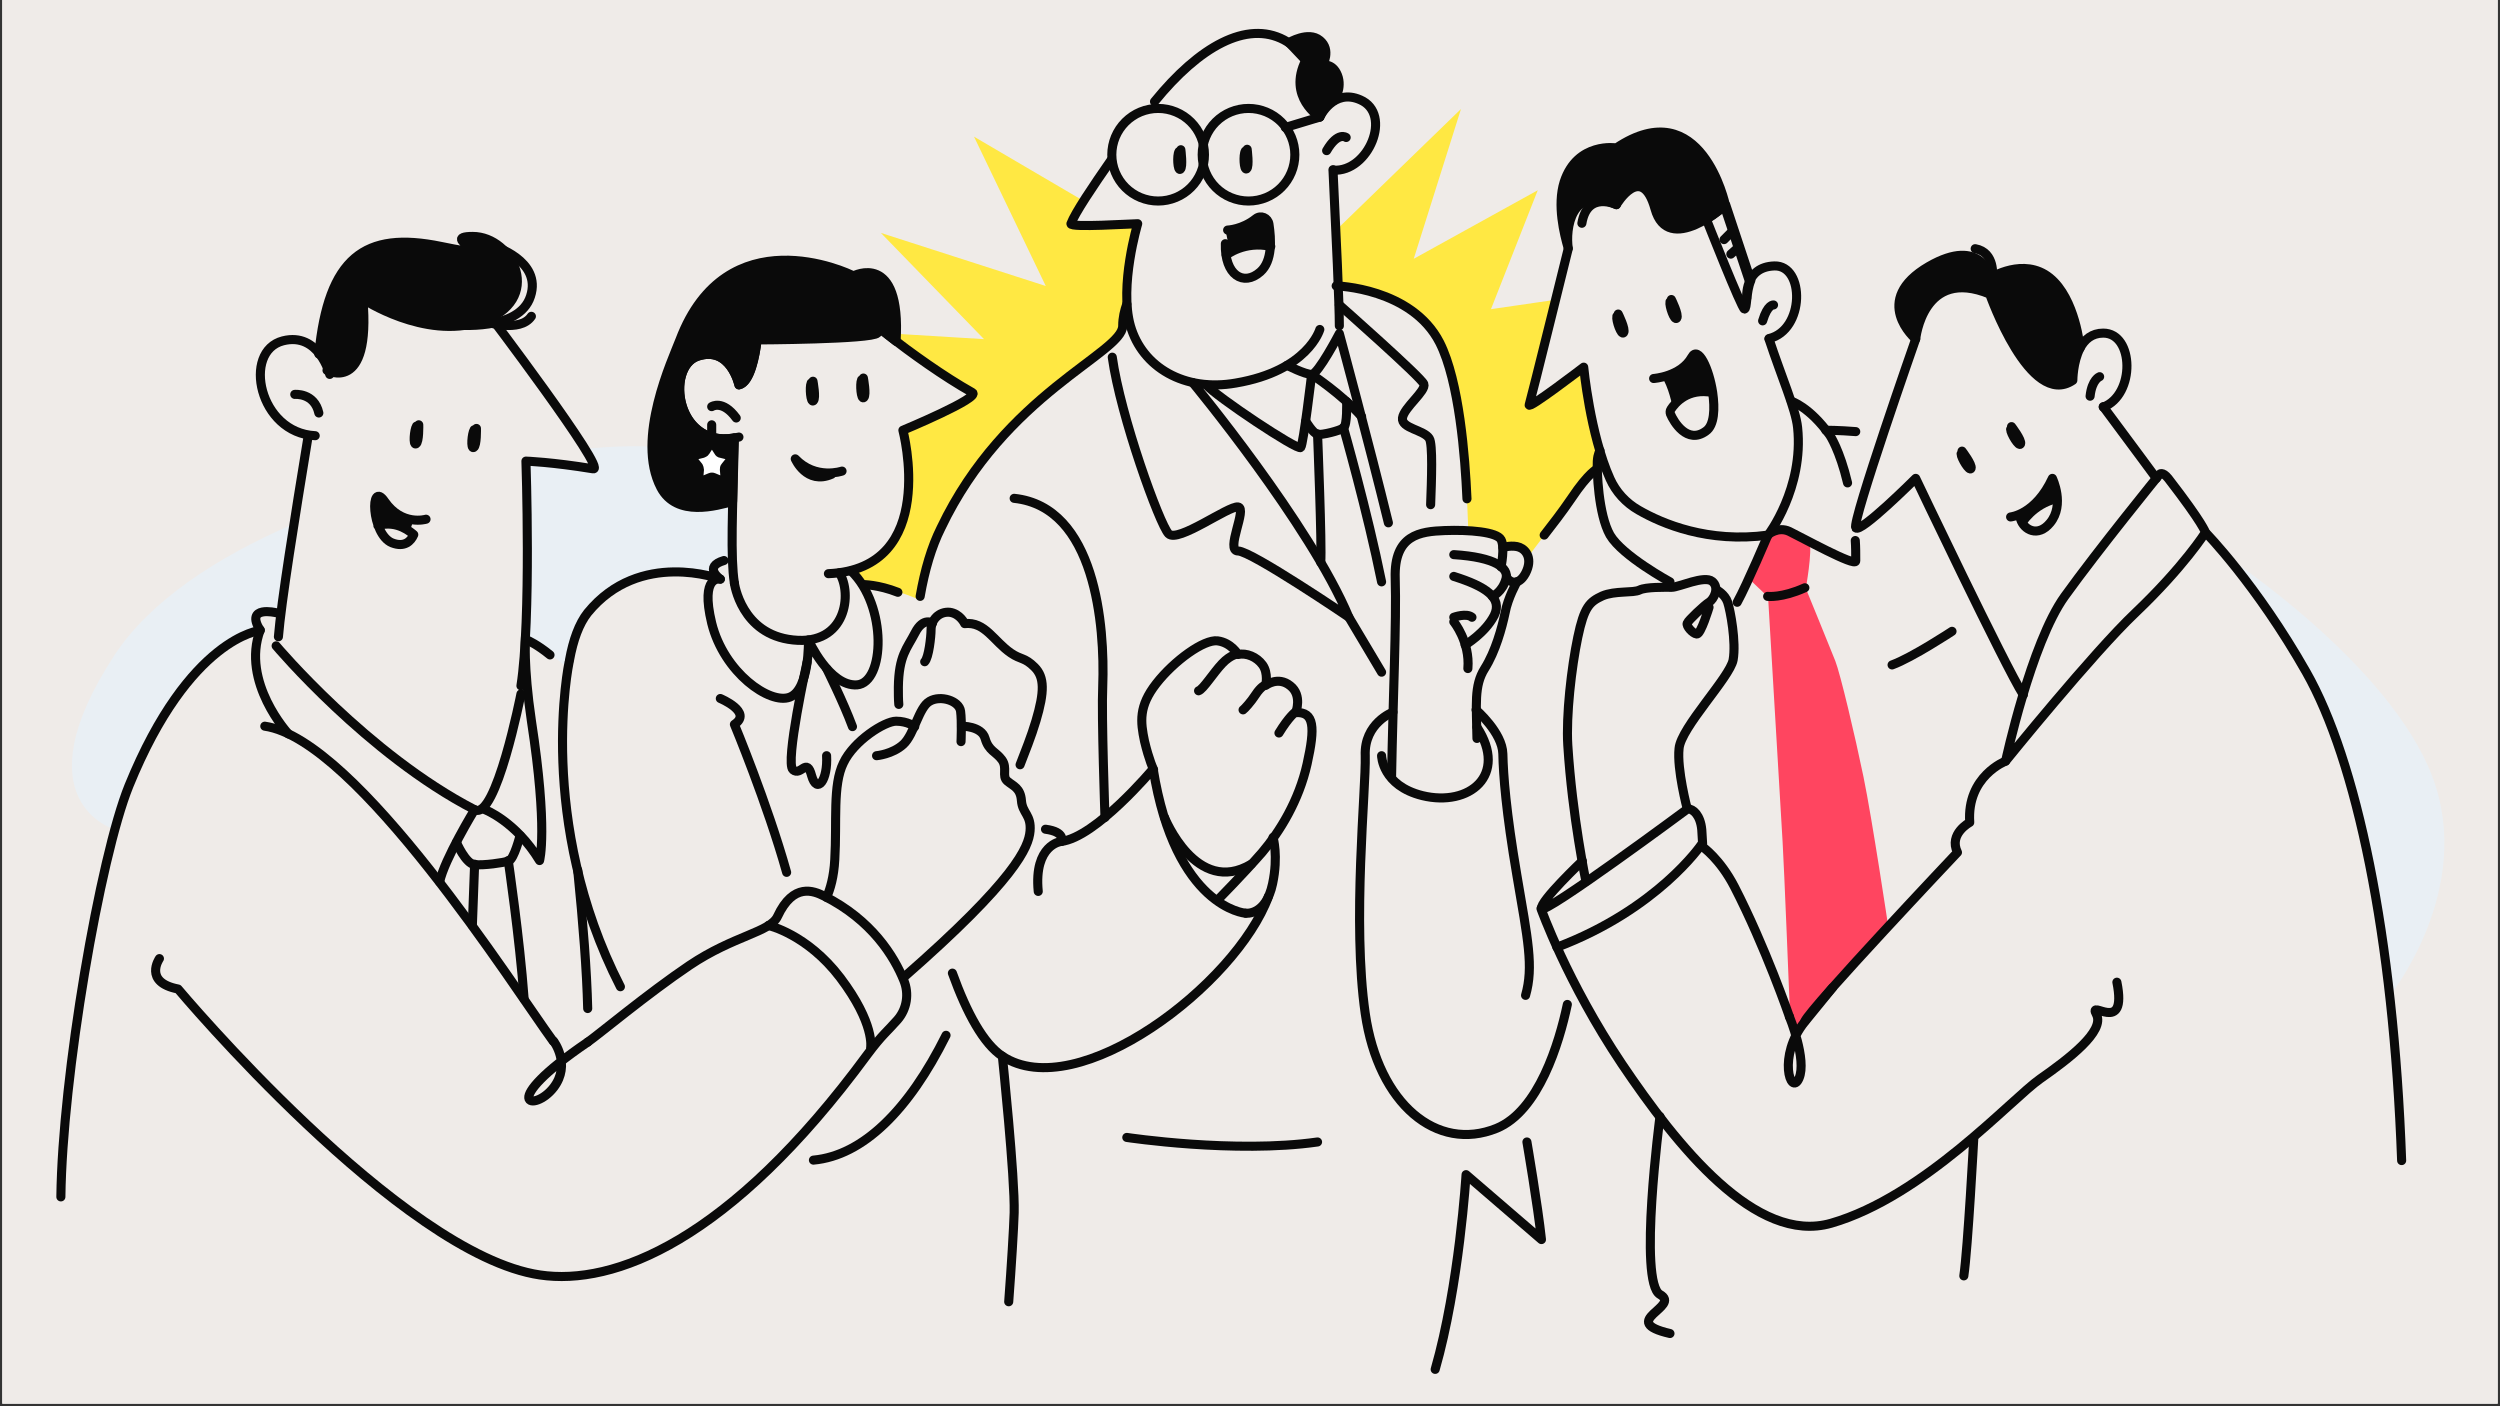<svg xmlns="http://www.w3.org/2000/svg" xmlns:xlink="http://www.w3.org/1999/xlink" width="1280" zoomAndPan="magnify" viewBox="0 0 960 540" height="720" preserveAspectRatio="xMidYMid meet" version="1.0"><rect x="0" y="0" width="960" height="540" fill="#333333" stroke="none"/><defs><clipPath id="1c8a95f62d"><path d="M 0.887 0 L 959.113 0 L 959.113 539 L 0.887 539 Z M 0.887 0 " clip-rule="nonzero"/></clipPath><clipPath id="e968bdc8ad"><path d="M 441 11.133 L 531 11.133 L 531 68 L 441 68 Z M 441 11.133 " clip-rule="nonzero"/></clipPath><clipPath id="03cb8de71e"><path d="M 549 436 L 594 436 L 594 527.676 L 549 527.676 Z M 549 436 " clip-rule="nonzero"/></clipPath></defs><g clip-path="url(#1c8a95f62d)"><path fill="#ffffff" d="M 0.887 0 L 959.113 0 L 959.113 539 L 0.887 539 Z M 0.887 0 " fill-opacity="1" fill-rule="nonzero"/><path fill="#efebe8" d="M 0.887 0 L 959.113 0 L 959.113 539 L 0.887 539 Z M 0.887 0 " fill-opacity="1" fill-rule="nonzero"/></g><path fill="#ff4560" d="M 678.941 206.23 L 671.789 222.441 L 678.941 229.242 C 678.941 229.242 684 315.18 684.523 323.375 C 685.047 331.395 687.312 388.395 687.312 388.395 L 690.453 396.762 C 690.453 396.762 714.352 368 725.168 356.32 C 725.168 356.32 718.887 314.309 715.574 298.273 C 712.258 282.234 706.676 258.703 704.758 253.82 C 702.84 248.941 693.418 225.93 693.418 225.93 C 693.418 225.93 696.035 211.809 694.812 207.801 C 694.812 207.801 687.137 203.617 685.219 203.789 C 683.301 203.965 679.289 205.184 678.941 206.23 Z M 678.941 206.23 " fill-opacity="1" fill-rule="nonzero"/><path fill="#ffe843" d="M 416.234 77.234 L 374.02 52.48 L 401.578 109.832 L 338.258 89.438 L 377.855 130.227 L 340.527 127.961 C 340.527 127.961 355.004 139.117 361.109 143.129 C 367.391 147.137 374.367 150.973 373.844 151.668 C 373.32 152.367 351.691 164.395 346.98 165.266 C 346.98 165.266 359.539 208.148 327.094 219.133 C 327.094 219.133 331.105 223.316 331.629 224.359 C 331.629 224.359 344.016 225.93 353.609 230.637 C 353.609 230.637 355.703 206.578 369.656 188.102 C 383.613 169.625 394.777 156.727 415.359 141.035 C 435.945 125.348 429.84 127.789 432.457 118.027 C 432.457 118.027 433.152 97.457 437.164 85.777 C 437.164 85.777 412.223 87.695 411.523 85.777 C 410.824 83.859 416.234 77.234 416.234 77.234 Z M 416.234 77.234 " fill-opacity="1" fill-rule="nonzero"/><path fill="#ffe843" d="M 513.047 88.391 L 561.02 41.848 L 542.875 99.375 L 590.5 73.051 L 572.531 118.723 L 597.652 115.062 L 587.535 155.504 L 608.465 141.035 C 608.465 141.035 611.43 162.824 614.398 172.066 C 614.398 172.066 613.352 175.898 613.523 180.258 C 613.523 180.258 607.246 184.965 602.012 192.984 C 596.777 200.828 587.359 213.031 587.359 213.031 C 587.359 213.031 584.395 208.324 577.242 210.414 C 577.242 210.414 578.113 206.406 570.961 204.836 C 563.809 203.27 563.809 203.965 563.809 203.965 C 563.809 203.965 563.461 187.754 561.715 169.973 C 559.973 152.191 556.133 133.539 547.762 124.477 C 539.387 115.238 522.641 111.227 513.918 110.008 Z M 513.047 88.391 " fill-opacity="1" fill-rule="nonzero"/><path fill="#e9eff4" d="M 112.359 201.352 L 107.648 236.562 C 107.648 236.562 93.344 231.16 99.625 242.316 C 99.625 242.316 64.734 249.812 43.977 318.492 C 43.977 318.492 7.172 307.859 43.977 251.555 C 57.582 230.809 83.051 214.074 112.359 201.352 Z M 112.359 201.352 " fill-opacity="1" fill-rule="nonzero"/><path fill="#e9eff4" d="M 281.738 190.02 L 281.391 213.031 C 281.391 213.031 270.574 218.086 276.68 222.441 C 276.68 222.441 228.883 206.754 218.242 256.785 C 218.242 256.785 207.426 247.023 201.324 245.801 C 201.324 245.801 204.113 187.23 202.02 177.469 C 202.02 177.469 218.07 177.645 228.012 180.082 C 228.012 180.082 226.441 176.074 224.176 172.414 C 236.387 171.191 247.199 171.02 255.746 171.891 C 255.922 171.891 256.621 192.285 281.738 190.02 Z M 281.738 190.02 " fill-opacity="1" fill-rule="nonzero"/><path fill="#e9eff4" d="M 855.473 214.074 C 855.473 214.074 917.398 254.691 933.973 298.098 C 950.543 341.504 917.75 382.293 917.75 382.293 C 917.75 382.293 914.434 280.84 855.473 214.074 Z M 855.473 214.074 " fill-opacity="1" fill-rule="nonzero"/><path stroke-linecap="round" transform="matrix(1.744, 0, 0, 1.743, -58.245, -291.102)" fill-opacity="1" fill="#0a0a0a" fill-rule="nonzero" stroke-linejoin="round" d="M 230.699 242.201 C 231.899 222.199 221.301 227.799 221.301 227.799 C 219.899 226.999 193.399 214.699 183.101 241.901 C 181.401 246.3 173.299 263.7 178.9 274.4 C 182.4 281.1 191.301 278.4 194.7 277.499 C 194.801 272.901 194.899 268.199 195 263.5 C 182.1 265.701 179.999 247.9 186.999 245.5 C 194.201 243.1 196.1 251.801 196.1 251.801 C 198.601 251.299 199.7 245.401 200.099 241.901 C 200.099 241.901 225.3 241.8 226.599 240.399 C 226.801 240.2 226.899 239.801 227 239.1 C 229 240.899 230.699 242.201 230.699 242.201 Z M 230.699 242.201 " stroke="#0a0a0a" stroke-width="2" stroke-opacity="1" stroke-miterlimit="10"/><path stroke-linecap="round" transform="matrix(1.744, 0, 0, 1.743, -58.245, -291.102)" fill="none" stroke-linejoin="round" d="M 140.301 235.299 C 140.301 235.299 167.3 270.9 163.999 270.299 C 154.901 268.8 149.2 268.601 149.2 268.601 C 149.2 268.601 150.4 303.399 148.1 318.099 " stroke="#0a0a0a" stroke-width="2" stroke-opacity="1" stroke-miterlimit="10"/><path stroke-linecap="round" transform="matrix(1.744, 0, 0, 1.743, -58.245, -291.102)" fill="none" stroke-linejoin="round" d="M 101.2 263.4 C 98.3 281.1 95.3 299.8 94.7 307.3 " stroke="#0a0a0a" stroke-width="2" stroke-opacity="1" stroke-miterlimit="10"/><path stroke-linecap="round" transform="matrix(1.744, 0, 0, 1.743, -58.245, -291.102)" fill="none" stroke-linejoin="round" d="M 105.999 249.5 C 105.999 249.5 103.601 240.099 95.7 242.1 C 86.701 244.399 90.4 262.4 102.799 263.001 " stroke="#0a0a0a" stroke-width="2" stroke-opacity="1" stroke-miterlimit="10"/><path stroke-linecap="round" transform="matrix(1.744, 0, 0, 1.743, -58.245, -291.102)" fill="none" stroke-linejoin="round" d="M 98.3 253.901 C 98.3 253.901 102.6 253.499 103.601 257.999 " stroke="#0a0a0a" stroke-width="2" stroke-opacity="1" stroke-miterlimit="10"/><path stroke-linecap="round" transform="matrix(1.744, 0, 0, 1.743, -58.245, -291.102)" fill="none" stroke-linejoin="round" d="M 94.2 302.001 C 94.2 302.001 87.2 300.3 90.7 305.9 C 90.7 305.9 75.099 307.401 61.8 340.1 C 55.4 355.9 47.101 404.3 46.801 430.7 " stroke="#0a0a0a" stroke-width="2" stroke-opacity="1" stroke-miterlimit="10"/><path stroke-linecap="round" transform="matrix(1.744, 0, 0, 1.743, -58.245, -291.102)" fill="none" stroke-linejoin="round" d="M 162.799 396.601 C 165 395.099 176 385.901 185.201 379.7 C 195 373.101 202.999 372.399 204.6 368.899 C 208.1 361.399 212.599 363.299 214.8 364.399 C 225.401 369.699 230.301 377.8 232.401 383.001 C 233.599 385.901 233.1 389.3 230.999 391.7 C 228.901 394.1 227.6 395.001 224.4 399.301 C 193.999 440.701 168.399 450.3 152.299 447.901 C 121.6 443.401 72.6 384.901 72.6 384.901 C 64.901 383.4 68.5 378.201 68.5 378.201 " stroke="#0a0a0a" stroke-width="2" stroke-opacity="1" stroke-miterlimit="10"/><path stroke-linecap="round" transform="matrix(1.744, 0, 0, 1.743, -58.245, -291.102)" fill="none" stroke-linejoin="round" d="M 91.701 327 C 112 329.899 146.799 384.901 155.201 396.399 " stroke="#0a0a0a" stroke-width="2" stroke-opacity="1" stroke-miterlimit="10"/><path stroke-linecap="round" transform="matrix(1.744, 0, 0, 1.743, -58.245, -291.102)" fill="none" stroke-linejoin="round" d="M 215.4 364.7 C 216.2 362.9 216.999 360.2 217.201 356.4 C 217.7 347.9 216.699 340.001 219.1 335.1 C 221.399 330.2 228.2 325.899 230.699 325.899 C 233.299 325.899 234.799 327.1 234.799 327.1 " stroke="#0a0a0a" stroke-width="2" stroke-opacity="1" stroke-miterlimit="10"/><path stroke-linecap="round" transform="matrix(1.744, 0, 0, 1.743, -58.245, -291.102)" fill="none" stroke-linejoin="round" d="M 226.4 333.5 C 226.4 333.5 229.9 333.2 232.3 330.999 C 234.701 328.799 235.7 322.8 238.1 321.501 C 240.501 320.1 244.601 321.4 244.901 323.701 C 245.201 326 244.999 330.399 244.999 330.399 " stroke="#0a0a0a" stroke-width="2" stroke-opacity="1" stroke-miterlimit="10"/><path stroke-linecap="round" transform="matrix(1.744, 0, 0, 1.743, -58.245, -291.102)" fill="none" stroke-linejoin="round" d="M 245.1 327 C 245.1 327 249.5 326.901 250.3 329.7 C 251.099 332.501 252.7 332.599 253.999 334.401 C 255.3 336.201 253.901 338 255.199 339.1 C 256.5 340.2 258.099 340.599 258.301 343.4 C 258.5 346.199 260.5 346.5 260.2 350.101 C 259.9 353.601 257.101 360.7 232.3 382.4 " stroke="#0a0a0a" stroke-width="2" stroke-opacity="1" stroke-miterlimit="10"/><path stroke-linecap="round" transform="matrix(1.744, 0, 0, 1.743, -58.245, -291.102)" fill="none" stroke-linejoin="round" d="M 202.6 370.9 C 202.6 370.9 211.101 372.8 218.401 382.4 C 226.1 392.601 225.101 397.799 225.101 397.799 " stroke="#0a0a0a" stroke-width="2" stroke-opacity="1" stroke-miterlimit="10"/><path stroke-linecap="round" transform="matrix(1.744, 0, 0, 1.743, -58.245, -291.102)" fill="none" stroke-linejoin="round" d="M 94.2 309.299 C 94.2 309.299 114.3 333.2 137.9 345.399 C 142.6 347.9 148.1 319.901 148.1 319.901 " stroke="#0a0a0a" stroke-width="2" stroke-opacity="1" stroke-miterlimit="10"/><path stroke-linecap="round" transform="matrix(1.744, 0, 0, 1.743, -58.245, -291.102)" fill="none" stroke-linejoin="round" d="M 137.9 345.399 C 137.9 345.399 131.2 356.4 130.199 361.3 " stroke="#0a0a0a" stroke-width="2" stroke-opacity="1" stroke-miterlimit="10"/><path stroke-linecap="round" transform="matrix(1.744, 0, 0, 1.743, -58.245, -291.102)" fill="none" stroke-linejoin="round" d="M 149.099 307.3 C 149.099 307.3 148.6 313.7 150.4 325.801 C 154.099 349.899 152.2 356.599 152.2 356.599 C 147.001 348.001 140.2 345.399 140.2 345.399 " stroke="#0a0a0a" stroke-width="2" stroke-opacity="1" stroke-miterlimit="10"/><path stroke-linecap="round" transform="matrix(1.744, 0, 0, 1.743, -58.245, -291.102)" fill-opacity="1" fill="#0a0a0a" fill-rule="nonzero" stroke-linejoin="round" d="M 105.399 248.601 C 105.399 248.601 115.1 253.901 113.299 232.899 C 113.299 232.899 126.8 241.901 139.199 237.901 C 153.499 233.2 146.3 219.1 137.499 219.1 C 128.701 219.1 147.399 224.801 130.499 221.301 C 113.599 217.8 105.699 223.799 103.601 245 " stroke="#0a0a0a" stroke-width="2" stroke-opacity="1" stroke-miterlimit="10"/><path stroke-linecap="round" transform="matrix(1.744, 0, 0, 1.743, -58.245, -291.102)" fill="none" stroke-linejoin="round" d="M 133.699 238.6 C 133.699 238.6 147.699 240.099 150.201 232.301 C 152.801 224.4 142 221.2 142 221.2 " stroke="#0a0a0a" stroke-width="2" stroke-opacity="1" stroke-miterlimit="10"/><path stroke-linecap="round" transform="matrix(1.744, 0, 0, 1.743, -58.245, -291.102)" fill="none" stroke-linejoin="round" d="M 140.301 237.901 C 140.301 237.901 147.901 240.399 150.4 236.7 " stroke="#0a0a0a" stroke-width="2" stroke-opacity="1" stroke-miterlimit="10"/><path stroke-linecap="round" transform="matrix(1.744, 0, 0, 1.743, -58.245, -291.102)" fill="none" stroke-linejoin="round" d="M 116.6 282.801 C 120.899 281.499 124.001 284.401 124.5 284.8 C 123.9 286.2 122.5 287.699 119.699 286.599 C 115.1 284.699 114.8 272.601 118.1 277.499 C 121.9 283 127.201 281.4 127.201 281.4 " stroke="#0a0a0a" stroke-width="2" stroke-opacity="1" stroke-miterlimit="10"/><path fill="#0a0a0a" d="M 157.539 204.312 C 157.887 201.176 159.109 199.781 159.109 199.781 C 159.109 199.781 154.746 199.258 151.082 196.469 C 147.422 193.68 146.898 190.02 144.977 190.719 C 143.059 191.414 143.406 199.957 145.5 201.699 C 145.5 201.699 150.035 200.828 152.652 201.875 C 155.27 202.918 157.539 204.312 157.539 204.312 Z M 157.539 204.312 " fill-opacity="1" fill-rule="nonzero"/><path stroke-linecap="round" transform="matrix(1.744, 0, 0, 1.743, -58.245, -291.102)" fill-opacity="1" fill="#0a0a0a" fill-rule="nonzero" stroke-linejoin="round" d="M 125.6 260.601 C 125.6 260.601 125.7 264.399 125 264.8 C 124.301 265.199 124.601 261.701 125.1 260.901 " stroke="#0a0a0a" stroke-width="2" stroke-opacity="1" stroke-miterlimit="10"/><path stroke-linecap="round" transform="matrix(1.744, 0, 0, 1.743, -58.245, -291.102)" fill-opacity="1" fill="#0a0a0a" fill-rule="nonzero" stroke-linejoin="round" d="M 138.301 261.401 C 138.301 261.401 138.4 265.199 137.701 265.6 C 137 265.999 137.3 262.501 137.799 261.701 " stroke="#0a0a0a" stroke-width="2" stroke-opacity="1" stroke-miterlimit="10"/><path stroke-linecap="round" transform="matrix(1.744, 0, 0, 1.743, -58.245, -291.102)" fill-opacity="1" fill="#0a0a0a" fill-rule="nonzero" stroke-linejoin="round" d="M 293.4 199.999 C 293.4 199.999 293.899 203.799 293.299 204.299 C 292.701 204.799 292.499 201.2 293.001 200.4 " stroke="#0a0a0a" stroke-width="2" stroke-opacity="1" stroke-miterlimit="10"/><path stroke-linecap="round" transform="matrix(1.744, 0, 0, 1.743, -58.245, -291.102)" fill-opacity="1" fill="#0a0a0a" fill-rule="nonzero" stroke-linejoin="round" d="M 308 199.9 C 308 199.9 308.499 203.701 307.899 204.201 C 307.299 204.7 307.1 201.099 307.599 200.299 " stroke="#0a0a0a" stroke-width="2" stroke-opacity="1" stroke-miterlimit="10"/><path stroke-linecap="round" transform="matrix(1.744, 0, 0, 1.743, -58.245, -291.102)" fill-opacity="1" fill="#0a0a0a" fill-rule="nonzero" stroke-linejoin="round" d="M 212.4 251.001 C 212.4 251.001 213.1 254.701 212.5 255.301 C 211.9 255.899 211.6 252.301 212.001 251.4 " stroke="#0a0a0a" stroke-width="2" stroke-opacity="1" stroke-miterlimit="10"/><path stroke-linecap="round" transform="matrix(1.744, 0, 0, 1.743, -58.245, -291.102)" fill-opacity="1" fill="#0a0a0a" fill-rule="nonzero" stroke-linejoin="round" d="M 223.5 250.3 C 223.5 250.3 224.201 253.999 223.601 254.6 C 223 255.2 222.7 251.599 223.099 250.701 " stroke="#0a0a0a" stroke-width="2" stroke-opacity="1" stroke-miterlimit="10"/><path stroke-linecap="round" transform="matrix(1.744, 0, 0, 1.743, -58.245, -291.102)" fill="none" stroke-linejoin="round" d="M 215.801 293.4 C 240.299 292.3 232.2 261.8 232.2 261.8 C 232.2 261.8 249.5 254.6 247.501 253.499 C 234.701 246.3 219.7 233.399 219.7 233.399 C 219.7 233.399 218.101 238.701 200.399 239.201 C 200.399 239.201 199.6 251.001 196.1 251.801 C 196.1 251.801 194.201 243.1 186.999 245.5 C 179.8 247.9 182.2 266.6 196.1 263.301 " stroke="#0a0a0a" stroke-width="2" stroke-opacity="1" stroke-miterlimit="10"/><path stroke-linecap="round" transform="matrix(1.744, 0, 0, 1.743, -58.245, -291.102)" fill="none" stroke-linejoin="round" d="M 195.101 263.5 C 194.7 279.8 194.201 289.701 195.101 295.5 " stroke="#0a0a0a" stroke-width="2" stroke-opacity="1" stroke-miterlimit="10"/><path stroke-linecap="round" transform="matrix(1.744, 0, 0, 1.743, -58.245, -291.102)" fill="none" stroke-linejoin="round" d="M 190.101 256.601 C 190.101 256.601 192.499 255.001 195.5 259.099 " stroke="#0a0a0a" stroke-width="2" stroke-opacity="1" stroke-miterlimit="10"/><path stroke-linecap="round" transform="matrix(1.744, 0, 0, 1.743, -58.245, -291.102)" fill="none" stroke-linejoin="round" d="M 158.8 312.4 C 159.599 307.999 160.9 304.401 162.799 302.001 C 174.3 287.901 192 294.599 192 294.599 C 192 294.599 188.101 291.901 192.799 290.5 " stroke="#0a0a0a" stroke-width="2" stroke-opacity="1" stroke-miterlimit="10"/><path stroke-linecap="round" transform="matrix(1.744, 0, 0, 1.743, -58.245, -291.102)" fill="none" stroke-linejoin="round" d="M 162.799 389.199 C 162.6 380.899 161.8 370.6 160.6 358.701 " stroke="#0a0a0a" stroke-width="2" stroke-opacity="1" stroke-miterlimit="10"/><path stroke-linecap="round" transform="matrix(1.744, 0, 0, 1.743, -58.245, -291.102)" fill="none" stroke-linejoin="round" d="M 212.5 422.599 C 223.399 421.6 233.501 411.601 241.701 395.099 " stroke="#0a0a0a" stroke-width="2" stroke-opacity="1" stroke-miterlimit="10"/><path stroke-linecap="round" transform="matrix(1.744, 0, 0, 1.743, -58.245, -291.102)" fill="none" stroke-linejoin="round" d="M 158.701 312.9 C 158.701 312.9 151.3 347.9 170.001 384.399 " stroke="#0a0a0a" stroke-width="2" stroke-opacity="1" stroke-miterlimit="10"/><path stroke-linecap="round" transform="matrix(1.744, 0, 0, 1.743, -58.245, -291.102)" fill="none" stroke-linejoin="round" d="M 192 320.9 C 192 320.9 199.199 323.9 195.101 326.601 C 195.101 326.601 202.3 343.9 206.6 359.201 " stroke="#0a0a0a" stroke-width="2" stroke-opacity="1" stroke-miterlimit="10"/><path stroke-linecap="round" transform="matrix(1.744, 0, 0, 1.743, -58.245, -291.102)" fill="none" stroke-linejoin="round" d="M 326.9 204.4 C 327.601 218.999 328.299 233.901 328.299 238.799 " stroke="#0a0a0a" stroke-width="2" stroke-opacity="1" stroke-miterlimit="10"/><path stroke-linecap="round" transform="matrix(1.744, 0, 0, 1.743, -58.245, -291.102)" fill="none" stroke-linejoin="round" d="M 236 298.4 C 237.001 292.6 238.501 287.5 240.599 283.301 C 254.7 253.699 280.6 244.8 280.6 238.799 C 280.6 237 281.001 235.4 281.5 234 " stroke="#0a0a0a" stroke-width="2" stroke-opacity="1" stroke-miterlimit="10"/><path stroke-linecap="round" transform="matrix(1.744, 0, 0, 1.743, -58.245, -291.102)" fill="none" stroke-linejoin="round" d="M 312.7 364.5 C 305.599 383.899 270.599 410.599 254.1 399.7 C 250 396.999 246.3 390.299 243.1 381.401 " stroke="#0a0a0a" stroke-width="2" stroke-opacity="1" stroke-miterlimit="10"/><path stroke-linecap="round" transform="matrix(1.744, 0, 0, 1.743, -58.245, -291.102)" fill="none" stroke-linejoin="round" d="M 262 363.4 C 260.999 353.101 267.001 352.4 267.001 352.4 C 274.699 351.501 287.3 336.4 287.3 336.4 C 292.199 367.001 307.599 368.2 307.599 368.2 " stroke="#0a0a0a" stroke-width="2" stroke-opacity="1" stroke-miterlimit="10"/><path stroke-linecap="round" transform="matrix(1.744, 0, 0, 1.743, -58.245, -291.102)" fill="none" stroke-linejoin="round" d="M 276.699 347.1 C 276.699 347.1 275.9 324.7 276.2 318.2 C 276.699 304.799 274.601 278.7 256.7 276.8 " stroke="#0a0a0a" stroke-width="2" stroke-opacity="1" stroke-miterlimit="10"/><path stroke-linecap="round" transform="matrix(1.744, 0, 0, 1.743, -58.245, -291.102)" fill="none" stroke-linejoin="round" d="M 267.099 352.4 C 267.099 352.4 268.1 350.3 263.599 349.699 " stroke="#0a0a0a" stroke-width="2" stroke-opacity="1" stroke-miterlimit="10"/><path stroke-linecap="round" transform="matrix(1.744, 0, 0, 1.743, -58.245, -291.102)" fill="none" stroke-linejoin="round" d="M 301.499 365.3 C 301.499 365.3 307.299 359.4 311.301 354.8 C 315.199 350.199 319.4 343.4 321.201 335.3 C 323.001 327.199 322.8 323.8 318.699 323.999 C 318.699 323.999 320.2 320.201 317.499 318.101 C 314.801 315.901 312.1 318 312.1 318 C 312.1 318 312.7 315.3 311.399 313.501 C 310.1 311.699 307.801 310.8 306 311.199 C 306 311.199 304.5 308.6 301.499 308.201 C 298.501 307.8 291.899 312.6 288.001 317.599 C 284.1 322.601 284.501 326 285.401 330.3 C 286.4 334.5 287.401 336.599 287.401 336.599 " stroke="#0a0a0a" stroke-width="2" stroke-opacity="1" stroke-miterlimit="10"/><path stroke-linecap="round" transform="matrix(1.744, 0, 0, 1.743, -58.245, -291.102)" fill="none" stroke-linejoin="round" d="M 305.899 311.101 C 305.899 311.101 304.399 311.199 302.5 313.2 C 300.599 315.199 298.299 318.901 297.301 319.199 " stroke="#0a0a0a" stroke-width="2" stroke-opacity="1" stroke-miterlimit="10"/><path stroke-linecap="round" transform="matrix(1.744, 0, 0, 1.743, -58.245, -291.102)" fill="none" stroke-linejoin="round" d="M 311.999 317.899 C 311.999 317.899 311.001 318.301 309.899 319.999 C 308.799 321.7 307.4 323.199 307.1 323.401 " stroke="#0a0a0a" stroke-width="2" stroke-opacity="1" stroke-miterlimit="10"/><path stroke-linecap="round" transform="matrix(1.744, 0, 0, 1.743, -58.245, -291.102)" fill="none" stroke-linejoin="round" d="M 318.601 323.9 C 318.601 323.9 317.199 324.9 315 328.501 " stroke="#0a0a0a" stroke-width="2" stroke-opacity="1" stroke-miterlimit="10"/><path stroke-linecap="round" transform="matrix(1.744, 0, 0, 1.743, -58.245, -291.102)" fill="none" stroke-linejoin="round" d="M 278.101 202.2 C 274.001 208.1 270.1 213.899 269.2 216.299 C 268.899 217.2 282.7 216.299 283.901 216.299 C 283.901 216.299 279.8 230 282.299 238.799 C 284.899 247.9 294.199 253.401 305.501 251.4 C 321.4 248.7 324 239.599 324 239.599 " stroke="#0a0a0a" stroke-width="2" stroke-opacity="1" stroke-miterlimit="10"/><g clip-path="url(#e968bdc8ad)"><path stroke-linecap="round" transform="matrix(1.744, 0, 0, 1.743, -58.245, -291.102)" fill="none" stroke-linejoin="round" d="M 327 204.501 C 334.699 205.001 340.1 192.1 332.901 189.001 C 327 186.399 324 192.799 324 192.799 C 324 192.799 324.401 180.201 316.1 175.8 C 307.899 171.5 297.5 177.201 287.6 189.4 " stroke="#0a0a0a" stroke-width="2" stroke-opacity="1" stroke-miterlimit="10"/></g><path stroke-linecap="round" transform="matrix(1.744, 0, 0, 1.743, -58.245, -291.102)" fill="none" stroke-linejoin="round" d="M 329.8 197.301 C 329.8 197.301 327.999 195.9 325.5 200.201 " stroke="#0a0a0a" stroke-width="2" stroke-opacity="1" stroke-miterlimit="10"/><path stroke-linecap="round" transform="matrix(1.744, 0, 0, 1.743, -58.245, -291.102)" fill="none" stroke-linejoin="round" d="M 296 251.299 C 296 251.299 321.899 282.599 330.4 303 C 330.4 303 308.9 288.401 306 288.401 C 303.1 288.401 308.101 279 306 278.7 C 303.9 278.4 292.701 286.7 290.699 284.6 C 288.699 282.501 280.1 258.7 278.3 245.699 " stroke="#0a0a0a" stroke-width="2" stroke-opacity="1" stroke-miterlimit="10"/><path stroke-linecap="round" transform="matrix(1.744, 0, 0, 1.743, -58.245, -291.102)" fill="none" stroke-linejoin="round" d="M 328.299 234.199 C 328.299 234.199 346.301 250.1 346.899 251.599 C 347.499 253.101 342.501 256.8 342.201 259.099 C 341.901 261.401 346.899 261.701 348.099 263.599 C 348.901 264.8 348.601 272.8 348.399 278.2 " stroke="#0a0a0a" stroke-width="2" stroke-opacity="1" stroke-miterlimit="10"/><path stroke-linecap="round" transform="matrix(1.744, 0, 0, 1.743, -58.245, -291.102)" fill="none" stroke-linejoin="round" d="M 327.601 230 C 327.601 230 344.201 230.401 350.399 242.499 C 354.701 251.001 355.999 267.7 356.4 276.901 " stroke="#0a0a0a" stroke-width="2" stroke-opacity="1" stroke-miterlimit="10"/><path stroke-linecap="round" transform="matrix(1.744, 0, 0, 1.743, -58.245, -291.102)" fill="none" stroke-linejoin="round" d="M 218.8 270.799 C 218.8 270.799 213 272.8 208.501 268.101 C 208.501 268.101 211 273.9 216.5 271.5 " stroke="#0a0a0a" stroke-width="2" stroke-opacity="1" stroke-miterlimit="10"/><path stroke-linecap="round" transform="matrix(1.744, 0, 0, 1.743, -58.245, -291.102)" fill-opacity="1" fill="#0a0a0a" fill-rule="nonzero" stroke-linejoin="round" d="M 324 192.799 C 324 192.799 316.8 188.4 320.901 180.3 L 317.199 176.401 C 317.199 176.401 321.501 173.799 324 175.901 C 326.6 178 324.6 181.4 324.6 181.4 C 324.6 181.4 326.799 180.799 327.901 183.6 C 329 186.399 327.2 189.099 327.2 189.099 C 327.2 189.099 325.301 189.7 324 192.799 Z M 324 192.799 " stroke="#0a0a0a" stroke-width="2" stroke-opacity="1" stroke-miterlimit="10"/><path stroke-linecap="round" transform="matrix(1.744, 0, 0, 1.743, -58.245, -291.102)" fill="none" stroke-linejoin="round" d="M 303.7 217.7 C 303.7 217.7 306.9 217.601 309.901 215.201 C 311.001 214.3 312.599 214.999 312.801 216.4 C 313.3 219.701 313.6 224.501 310.9 226.9 C 307.201 230.199 303 227.6 303.201 220.7 " stroke="#0a0a0a" stroke-width="2" stroke-opacity="1" stroke-miterlimit="10"/><path stroke-linecap="round" transform="matrix(1.744, 0, 0, 1.743, -58.245, -291.102)" fill="none" stroke-linejoin="round" d="M 303.4 223.201 C 303.4 223.201 307.4 220.001 313.2 221.301 " stroke="#0a0a0a" stroke-width="2" stroke-opacity="1" stroke-miterlimit="10"/><path fill="#0a0a0a" d="M 470.66 88.738 C 470.66 88.738 472.402 96.062 471.703 97.281 C 471.703 97.281 480.426 92.051 487.23 94.492 C 487.23 94.492 488.449 91.18 487.578 85.602 C 487.23 83.16 484.266 81.941 482.348 83.512 C 479.73 85.949 475.719 88.391 470.66 88.738 Z M 470.66 88.738 " fill-opacity="1" fill-rule="nonzero"/><path stroke-linecap="round" transform="matrix(1.744, 0, 0, 1.743, -58.245, -291.102)" fill="none" stroke-linejoin="round" d="M 318.5 201.099 C 318.5 201.433 318.484 201.767 318.451 202.099 C 318.417 202.433 318.37 202.762 318.303 203.089 C 318.238 203.419 318.157 203.741 318.061 204.062 C 317.965 204.38 317.851 204.696 317.723 205.003 C 317.595 205.312 317.452 205.615 317.295 205.908 C 317.139 206.204 316.966 206.489 316.78 206.766 C 316.594 207.044 316.397 207.313 316.185 207.571 C 315.972 207.829 315.748 208.077 315.513 208.313 C 315.275 208.548 315.029 208.772 314.772 208.985 C 314.512 209.198 314.245 209.395 313.968 209.581 C 313.69 209.767 313.403 209.937 313.108 210.096 C 312.814 210.253 312.512 210.397 312.203 210.524 C 311.894 210.652 311.581 210.764 311.26 210.86 C 310.94 210.957 310.618 211.04 310.291 211.105 C 309.962 211.17 309.632 211.219 309.299 211.25 C 308.967 211.284 308.634 211.3 308.3 211.3 C 307.966 211.3 307.633 211.284 307.301 211.25 C 306.968 211.219 306.638 211.17 306.309 211.105 C 305.982 211.04 305.658 210.957 305.34 210.86 C 305.019 210.764 304.706 210.652 304.397 210.524 C 304.088 210.397 303.786 210.253 303.492 210.096 C 303.197 209.937 302.91 209.767 302.632 209.581 C 302.355 209.395 302.088 209.198 301.828 208.985 C 301.571 208.772 301.325 208.548 301.087 208.313 C 300.852 208.077 300.628 207.829 300.415 207.571 C 300.203 207.313 300.006 207.044 299.82 206.766 C 299.634 206.489 299.461 206.204 299.305 205.908 C 299.148 205.615 299.005 205.312 298.877 205.003 C 298.749 204.696 298.635 204.38 298.539 204.062 C 298.443 203.741 298.362 203.419 298.297 203.089 C 298.23 202.762 298.183 202.433 298.149 202.099 C 298.116 201.767 298.1 201.433 298.1 201.099 C 298.1 200.765 298.116 200.434 298.149 200.1 C 298.183 199.768 298.23 199.439 298.297 199.109 C 298.362 198.782 298.443 198.46 298.539 198.139 C 298.635 197.819 298.749 197.505 298.877 197.196 C 299.005 196.889 299.148 196.586 299.305 196.293 C 299.461 195.997 299.634 195.71 299.82 195.432 C 300.006 195.156 300.203 194.888 300.415 194.63 C 300.628 194.37 300.852 194.123 301.087 193.888 C 301.325 193.651 301.571 193.427 301.828 193.216 C 302.088 193.003 302.355 192.804 302.632 192.62 C 302.91 192.434 303.197 192.261 303.492 192.104 C 303.786 191.948 304.088 191.804 304.397 191.676 C 304.706 191.549 305.019 191.437 305.34 191.34 C 305.658 191.242 305.982 191.161 306.309 191.096 C 306.638 191.031 306.968 190.982 307.301 190.948 C 307.633 190.917 307.966 190.901 308.3 190.901 C 308.634 190.901 308.967 190.917 309.299 190.948 C 309.632 190.982 309.962 191.031 310.291 191.096 C 310.618 191.161 310.94 191.242 311.26 191.34 C 311.581 191.437 311.894 191.549 312.203 191.676 C 312.512 191.804 312.814 191.948 313.108 192.104 C 313.403 192.261 313.69 192.434 313.968 192.62 C 314.245 192.804 314.512 193.003 314.772 193.216 C 315.029 193.427 315.275 193.651 315.513 193.888 C 315.748 194.123 315.972 194.37 316.185 194.63 C 316.397 194.888 316.594 195.156 316.78 195.432 C 316.966 195.71 317.139 195.997 317.295 196.293 C 317.452 196.586 317.595 196.889 317.723 197.196 C 317.851 197.505 317.965 197.819 318.061 198.139 C 318.157 198.46 318.238 198.782 318.303 199.109 C 318.37 199.439 318.417 199.768 318.451 200.1 C 318.484 200.434 318.5 200.765 318.5 201.099 Z M 318.5 201.099 " stroke="#0a0a0a" stroke-width="2" stroke-opacity="1" stroke-miterlimit="10"/><path stroke-linecap="round" transform="matrix(1.744, 0, 0, 1.743, -58.245, -291.102)" fill="none" stroke-linejoin="round" d="M 298.599 201.099 C 298.599 201.433 298.584 201.767 298.55 202.099 C 298.519 202.433 298.469 202.762 298.405 203.089 C 298.34 203.419 298.257 203.741 298.16 204.062 C 298.064 204.38 297.952 204.696 297.825 205.003 C 297.695 205.312 297.554 205.615 297.395 205.908 C 297.238 206.204 297.065 206.489 296.882 206.766 C 296.696 207.044 296.497 207.313 296.284 207.571 C 296.073 207.829 295.849 208.077 295.612 208.313 C 295.377 208.548 295.128 208.772 294.871 208.985 C 294.613 209.198 294.345 209.395 294.067 209.581 C 293.789 209.767 293.503 209.937 293.207 210.096 C 292.914 210.253 292.611 210.397 292.302 210.524 C 291.996 210.652 291.68 210.764 291.362 210.86 C 291.042 210.957 290.717 211.04 290.39 211.105 C 290.063 211.17 289.732 211.219 289.4 211.25 C 289.067 211.284 288.733 211.3 288.399 211.3 C 288.066 211.3 287.732 211.284 287.401 211.25 C 287.067 211.219 286.738 211.17 286.411 211.105 C 286.082 211.04 285.759 210.957 285.439 210.86 C 285.119 210.764 284.805 210.652 284.496 210.524 C 284.187 210.397 283.887 210.253 283.592 210.096 C 283.296 209.937 283.012 209.767 282.734 209.581 C 282.456 209.395 282.187 209.198 281.93 208.985 C 281.67 208.772 281.424 208.548 281.187 208.313 C 280.951 208.077 280.727 207.829 280.515 207.571 C 280.304 207.313 280.105 207.044 279.919 206.766 C 279.733 206.489 279.561 206.204 279.404 205.908 C 279.247 205.615 279.104 205.312 278.976 205.003 C 278.849 204.696 278.737 204.38 278.638 204.062 C 278.542 203.741 278.461 203.419 278.396 203.089 C 278.331 202.762 278.282 202.433 278.249 202.099 C 278.217 201.767 278.199 201.433 278.199 201.099 C 278.199 200.765 278.217 200.434 278.249 200.1 C 278.282 199.768 278.331 199.439 278.396 199.109 C 278.461 198.782 278.542 198.46 278.638 198.139 C 278.737 197.819 278.849 197.505 278.976 197.196 C 279.104 196.889 279.247 196.586 279.404 196.293 C 279.561 195.997 279.733 195.71 279.919 195.432 C 280.105 195.156 280.304 194.888 280.515 194.63 C 280.727 194.37 280.951 194.123 281.187 193.888 C 281.424 193.651 281.67 193.427 281.93 193.216 C 282.187 193.003 282.456 192.804 282.734 192.62 C 283.012 192.434 283.298 192.261 283.592 192.104 C 283.887 191.948 284.187 191.804 284.496 191.676 C 284.805 191.549 285.119 191.437 285.439 191.34 C 285.759 191.242 286.082 191.161 286.411 191.096 C 286.738 191.031 287.067 190.982 287.401 190.948 C 287.732 190.917 288.066 190.901 288.399 190.901 C 288.733 190.901 289.067 190.917 289.4 190.948 C 289.732 190.982 290.063 191.031 290.39 191.096 C 290.717 191.161 291.042 191.242 291.362 191.34 C 291.68 191.437 291.996 191.549 292.302 191.676 C 292.611 191.804 292.914 191.948 293.207 192.104 C 293.503 192.261 293.789 192.434 294.067 192.62 C 294.345 192.804 294.613 193.003 294.871 193.216 C 295.128 193.427 295.377 193.651 295.612 193.888 C 295.849 194.123 296.073 194.37 296.284 194.63 C 296.497 194.888 296.696 195.156 296.882 195.432 C 297.065 195.71 297.238 195.997 297.395 196.293 C 297.554 196.586 297.695 196.889 297.825 197.196 C 297.952 197.505 298.064 197.819 298.16 198.139 C 298.257 198.46 298.34 198.782 298.405 199.109 C 298.469 199.439 298.519 199.768 298.55 200.1 C 298.584 200.434 298.599 200.765 298.599 201.099 Z M 298.599 201.099 " stroke="#0a0a0a" stroke-width="2" stroke-opacity="1" stroke-miterlimit="10"/><path stroke-linecap="round" transform="matrix(1.744, 0, 0, 1.743, -58.245, -291.102)" fill="none" stroke-linejoin="round" d="M 316.4 195.1 L 324 192.799 " stroke="#0a0a0a" stroke-width="2" stroke-opacity="1" stroke-miterlimit="10"/><path stroke-linecap="round" transform="matrix(1.744, 0, 0, 1.743, -58.245, -291.102)" fill="none" stroke-linejoin="round" d="M 190.101 260.601 L 190.101 267.301 " stroke="#0a0a0a" stroke-width="2" stroke-opacity="1" stroke-miterlimit="10"/><path stroke-linecap="round" transform="matrix(1.744, 0, 0, 1.743, -58.245, -291.102)" fill-opacity="1" fill="#ffffff" fill-rule="nonzero" stroke-linejoin="round" d="M 190.9 265.401 L 191.601 266.501 C 191.699 266.7 191.901 266.9 192.201 266.9 L 193.399 267.2 C 194.1 267.399 194.4 268.199 193.901 268.8 L 193.099 269.799 C 192.9 269.999 192.9 270.201 192.9 270.501 L 193 271.7 C 193 272.401 192.3 272.901 191.699 272.699 L 190.499 272.199 C 190.3 272.101 190 272.101 189.801 272.199 L 188.6 272.699 C 187.899 272.999 187.201 272.401 187.299 271.7 L 187.4 270.501 C 187.4 270.299 187.299 269.999 187.201 269.799 L 186.399 268.8 C 185.9 268.3 186.2 267.399 186.901 267.2 L 188.101 266.9 C 188.3 266.799 188.6 266.7 188.701 266.501 L 189.4 265.401 C 189.7 264.8 190.499 264.8 190.9 265.401 Z M 190.9 265.401 " stroke="#0a0a0a" stroke-width="2" stroke-opacity="1" stroke-miterlimit="10"/><path stroke-linecap="round" transform="matrix(1.744, 0, 0, 1.743, -58.245, -291.102)" fill="none" stroke-linejoin="round" d="M 195.101 295.5 C 195.101 295.5 196.599 306.8 207.999 307.999 C 219.8 309.299 221.099 297.7 218.199 293.201 " stroke="#0a0a0a" stroke-width="2" stroke-opacity="1" stroke-miterlimit="10"/><path stroke-linecap="round" transform="matrix(1.744, 0, 0, 1.743, -58.245, -291.102)" fill="none" stroke-linejoin="round" d="M 223.399 295.8 C 223.399 295.8 226.801 295.8 231.1 297.501 " stroke="#0a0a0a" stroke-width="2" stroke-opacity="1" stroke-miterlimit="10"/><path stroke-linecap="round" transform="matrix(1.744, 0, 0, 1.743, -58.245, -291.102)" fill="none" stroke-linejoin="round" d="M 192 294.599 C 192 294.599 187.501 293.501 190.101 304.3 C 192.799 315.199 202.9 322.3 207.301 320.6 C 211.701 318.899 211.401 307.999 211.401 307.999 C 211.401 307.999 216 318.301 222.1 317.899 C 228.2 317.4 228.8 300.499 220.799 292.8 " stroke="#0a0a0a" stroke-width="2" stroke-opacity="1" stroke-miterlimit="10"/><path stroke-linecap="round" transform="matrix(1.744, 0, 0, 1.743, -58.245, -291.102)" fill="none" stroke-linejoin="round" d="M 316.8 247.501 C 316.8 247.501 320.699 249.5 322.199 249.5 C 323.599 249.5 328.299 240.5 328.299 240.5 C 328.299 240.5 334.901 265 339.099 282.2 " stroke="#0a0a0a" stroke-width="2" stroke-opacity="1" stroke-miterlimit="10"/><path stroke-linecap="round" transform="matrix(1.744, 0, 0, 1.743, -58.245, -291.102)" fill="none" stroke-linejoin="round" d="M 299 251.801 C 301.101 254.299 319.201 266.4 319.801 265.6 C 320.399 264.8 322.199 249.5 322.199 249.5 C 322.199 249.5 328.899 253.901 333.201 258.799 " stroke="#0a0a0a" stroke-width="2" stroke-opacity="1" stroke-miterlimit="10"/><path stroke-linecap="round" transform="matrix(1.744, 0, 0, 1.743, -58.245, -291.102)" fill="none" stroke-linejoin="round" d="M 320.901 259.801 C 320.901 259.801 322.499 262.501 323.5 262.7 C 324.499 262.9 328.4 261.9 329.199 261.3 C 330.1 260.699 329.9 255.501 329.9 255.501 " stroke="#0a0a0a" stroke-width="2" stroke-opacity="1" stroke-miterlimit="10"/><path stroke-linecap="round" transform="matrix(1.744, 0, 0, 1.743, -58.245, -291.102)" fill="none" stroke-linejoin="round" d="M 323.5 262.6 C 323.5 262.6 324.499 287.5 324.199 290.899 " stroke="#0a0a0a" stroke-width="2" stroke-opacity="1" stroke-miterlimit="10"/><path stroke-linecap="round" transform="matrix(1.744, 0, 0, 1.743, -58.245, -291.102)" fill="none" stroke-linejoin="round" d="M 329.199 261.199 C 329.199 261.199 334.5 279.8 337.599 295.2 " stroke="#0a0a0a" stroke-width="2" stroke-opacity="1" stroke-miterlimit="10"/><path stroke-linecap="round" transform="matrix(1.744, 0, 0, 1.743, -58.245, -291.102)" fill="none" stroke-linejoin="round" d="M 330.4 303 C 330.4 303 335.7 311.901 337.599 315.101 " stroke="#0a0a0a" stroke-width="2" stroke-opacity="1" stroke-miterlimit="10"/><path stroke-linecap="round" transform="matrix(1.744, 0, 0, 1.743, -58.245, -291.102)" fill="none" stroke-linejoin="round" d="M 133.901 352.599 C 133.901 352.599 135.9 357.3 137.9 357.5 C 139.9 357.699 144.199 357.101 145.4 356.7 C 146.6 356.301 147.901 351.1 147.901 351.1 " stroke="#0a0a0a" stroke-width="2" stroke-opacity="1" stroke-miterlimit="10"/><path stroke-linecap="round" transform="matrix(1.744, 0, 0, 1.743, -58.245, -291.102)" fill="none" stroke-linejoin="round" d="M 137.9 357.399 L 137.401 370.9 " stroke="#0a0a0a" stroke-width="2" stroke-opacity="1" stroke-miterlimit="10"/><path stroke-linecap="round" transform="matrix(1.744, 0, 0, 1.743, -58.245, -291.102)" fill="none" stroke-linejoin="round" d="M 145.301 356.599 C 145.301 356.599 147.8 373.5 148.801 387.099 " stroke="#0a0a0a" stroke-width="2" stroke-opacity="1" stroke-miterlimit="10"/><path stroke-linecap="round" transform="matrix(1.744, 0, 0, 1.743, -58.245, -291.102)" fill="none" stroke-linejoin="round" d="M 422.901 241.699 C 425.599 249.901 428.799 257.199 429.2 261.199 C 430.6 274.599 422.699 284.901 422.699 284.901 C 409.501 286.7 399.399 282.4 394.2 279.399 C 391.401 277.799 389.199 275.399 387.901 272.5 C 383.5 262.7 382.101 247.9 382.101 247.9 C 382.101 247.9 369.699 257.401 370.1 256.2 C 370.499 255.001 378.699 221.8 378.699 221.8 " stroke="#0a0a0a" stroke-width="2" stroke-opacity="1" stroke-miterlimit="10"/><path stroke-linecap="round" transform="matrix(1.744, 0, 0, 1.743, -58.245, -291.102)" fill="none" stroke-linejoin="round" d="M 413.301 213.099 C 413.301 213.099 415.601 220.001 418.501 228.7 " stroke="#0a0a0a" stroke-width="2" stroke-opacity="1" stroke-miterlimit="10"/><path stroke-linecap="round" transform="matrix(1.744, 0, 0, 1.743, -58.245, -291.102)" fill="none" stroke-linejoin="round" d="M 417.999 232.7 C 417.999 232.7 417.399 225.8 424.099 225.601 C 430.799 225.399 430.799 239.7 422.901 241.601 " stroke="#0a0a0a" stroke-width="2" stroke-opacity="1" stroke-miterlimit="10"/><path stroke-linecap="round" transform="matrix(1.744, 0, 0, 1.743, -58.245, -291.102)" fill="none" stroke-linejoin="round" d="M 423.9 234.199 C 423.9 234.199 422.601 234 421.499 237.699 " stroke="#0a0a0a" stroke-width="2" stroke-opacity="1" stroke-miterlimit="10"/><path stroke-linecap="round" transform="matrix(1.744, 0, 0, 1.743, -58.245, -291.102)" fill="none" stroke-linejoin="round" d="M 441.899 286.099 C 442 287.5 442 288.999 442 290.599 C 442 292 429.901 285.299 427.4 284.101 C 424.901 282.899 422.699 284.8 422.699 284.8 C 422.699 284.8 418.1 295.699 415.901 299.699 " stroke="#0a0a0a" stroke-width="2" stroke-opacity="1" stroke-miterlimit="10"/><path stroke-linecap="round" transform="matrix(1.744, 0, 0, 1.743, -58.245, -291.102)" fill="none" stroke-linejoin="round" d="M 427.8 255.4 C 427.8 255.4 431.8 256.601 436.301 262.9 C 436.301 262.9 438.5 266.201 440.2 273.401 " stroke="#0a0a0a" stroke-width="2" stroke-opacity="1" stroke-miterlimit="10"/><path stroke-linecap="round" transform="matrix(1.744, 0, 0, 1.743, -58.245, -291.102)" fill="none" stroke-linejoin="round" d="M 385.099 270.299 C 385.099 270.299 383.2 271.099 379.4 276.8 C 377.3 279.899 375.101 282.7 373.401 284.901 " stroke="#0a0a0a" stroke-width="2" stroke-opacity="1" stroke-miterlimit="10"/><path stroke-linecap="round" transform="matrix(1.744, 0, 0, 1.743, -58.245, -291.102)" fill="none" stroke-linejoin="round" d="M 401.099 295.2 C 401.099 295.2 390.599 289.501 387.901 284.901 C 385.301 280.3 385.001 270.7 385.099 268.601 C 385.2 267.001 385.699 266.299 385.699 266.299 " stroke="#0a0a0a" stroke-width="2" stroke-opacity="1" stroke-miterlimit="10"/><path stroke-linecap="round" transform="matrix(1.744, 0, 0, 1.743, -58.245, -291.102)" fill="none" stroke-linejoin="round" d="M 307.7 368.2 C 307.7 368.2 312.1 368.801 313.6 361.699 C 314.899 355.6 313.699 351.501 313.699 351.501 " stroke="#0a0a0a" stroke-width="2" stroke-opacity="1" stroke-miterlimit="10"/><path stroke-linecap="round" transform="matrix(1.744, 0, 0, 1.743, -58.245, -291.102)" fill="none" stroke-linejoin="round" d="M 289.799 347.1 C 289.799 347.1 296.799 364.599 308.9 357.399 " stroke="#0a0a0a" stroke-width="2" stroke-opacity="1" stroke-miterlimit="10"/><path stroke-linecap="round" transform="matrix(1.744, 0, 0, 1.743, -58.245, -291.102)" fill="none" stroke-linejoin="round" d="M 353.5 303 C 353.5 303 356.3 302.001 357.5 303 " stroke="#0a0a0a" stroke-width="2" stroke-opacity="1" stroke-miterlimit="10"/><path stroke-linecap="round" transform="matrix(1.744, 0, 0, 1.743, -58.245, -291.102)" fill="none" stroke-linejoin="round" d="M 353.5 303.999 C 353.5 303.999 357.099 308.4 356.6 314.301 " stroke="#0a0a0a" stroke-width="2" stroke-opacity="1" stroke-miterlimit="10"/><path stroke-linecap="round" transform="matrix(1.744, 0, 0, 1.743, -58.245, -291.102)" fill="none" stroke-linejoin="round" d="M 355.999 309.1 C 355.999 309.1 360.4 306.5 362.399 302.601 C 364.301 298.7 360.5 296.199 353.5 294.001 " stroke="#0a0a0a" stroke-width="2" stroke-opacity="1" stroke-miterlimit="10"/><path stroke-linecap="round" transform="matrix(1.744, 0, 0, 1.743, -58.245, -291.102)" fill="none" stroke-linejoin="round" d="M 362.001 298.4 C 362.001 298.4 364.2 297.501 364.999 294.5 C 365.599 292.199 362.8 289.799 353.5 289.201 " stroke="#0a0a0a" stroke-width="2" stroke-opacity="1" stroke-miterlimit="10"/><path stroke-linecap="round" transform="matrix(1.744, 0, 0, 1.743, -58.245, -291.102)" fill="none" stroke-linejoin="round" d="M 339.8 338 C 340.1 320.9 340.9 303.999 340.6 294.4 C 340.3 284.8 346.099 284.101 351.501 283.899 C 356.9 283.699 362.999 284.199 363.9 285.9 C 364.8 287.601 363.9 291.901 363.9 291.901 " stroke="#0a0a0a" stroke-width="2" stroke-opacity="1" stroke-miterlimit="10"/><path stroke-linecap="round" transform="matrix(1.744, 0, 0, 1.743, -58.245, -291.102)" fill="none" stroke-linejoin="round" d="M 364.301 287.601 C 364.301 287.601 366.5 287 368 287.601 C 369.5 288.199 370.9 290.2 369.301 293.299 C 367.599 296.499 365.4 295.101 365.1 294.001 " stroke="#0a0a0a" stroke-width="2" stroke-opacity="1" stroke-miterlimit="10"/><path stroke-linecap="round" transform="matrix(1.744, 0, 0, 1.743, -58.245, -291.102)" fill="none" stroke-linejoin="round" d="M 367.4 295.2 C 367.4 295.2 365.4 298.7 364.8 302.001 C 364.099 305.299 362.699 310.5 360.299 314.301 C 357.901 318.099 358.501 322.3 358.599 329.7 " stroke="#0a0a0a" stroke-width="2" stroke-opacity="1" stroke-miterlimit="10"/><path stroke-linecap="round" transform="matrix(1.744, 0, 0, 1.743, -58.245, -291.102)" fill="none" stroke-linejoin="round" d="M 96.901 328.7 C 96.901 328.7 86.401 317.301 90.7 305.801 " stroke="#0a0a0a" stroke-width="2" stroke-opacity="1" stroke-miterlimit="10"/><path stroke-linecap="round" transform="matrix(1.744, 0, 0, 1.743, -58.245, -291.102)" fill="none" stroke-linejoin="round" d="M 149.601 308.1 C 149.601 308.1 151.701 309.001 154.5 311.3 " stroke="#0a0a0a" stroke-width="2" stroke-opacity="1" stroke-miterlimit="10"/><path stroke-linecap="round" transform="matrix(1.744, 0, 0, 1.743, -58.245, -291.102)" fill="none" stroke-linejoin="round" d="M 211.101 312.9 C 211.101 312.9 206.199 335.1 207.999 336.599 C 209.8 338.101 211 333.7 212.1 337.899 C 213.3 342.101 215.7 338.901 215.4 333.5 " stroke="#0a0a0a" stroke-width="2" stroke-opacity="1" stroke-miterlimit="10"/><path stroke-linecap="round" transform="matrix(1.744, 0, 0, 1.743, -58.245, -291.102)" fill="none" stroke-linejoin="round" d="M 215.4 314.301 C 215.4 314.301 219.1 321.7 221.099 327.1 " stroke="#0a0a0a" stroke-width="2" stroke-opacity="1" stroke-miterlimit="10"/><path stroke-linecap="round" transform="matrix(1.744, 0, 0, 1.743, -58.245, -291.102)" fill="none" stroke-linejoin="round" d="M 340.1 323.9 C 340.1 323.9 333.7 326.3 334.001 333.5 C 334.2 340.7 331.101 370.3 334.001 390.299 C 336.9 410.299 349.801 420.9 362.901 415.601 C 372.201 411.8 376.7 396.8 378.5 388.3 " stroke="#0a0a0a" stroke-width="2" stroke-opacity="1" stroke-miterlimit="10"/><path stroke-linecap="round" transform="matrix(1.744, 0, 0, 1.743, -58.245, -291.102)" fill="none" stroke-linejoin="round" d="M 337.599 333.5 C 337.599 333.5 337.7 340.1 346.601 342.3 C 356.9 344.801 365.501 337.801 358.599 327.199 " stroke="#0a0a0a" stroke-width="2" stroke-opacity="1" stroke-miterlimit="10"/><path stroke-linecap="round" transform="matrix(1.744, 0, 0, 1.743, -58.245, -291.102)" fill="none" stroke-linejoin="round" d="M 358.4 323.401 C 358.4 323.401 364.2 328.4 364.301 333.099 C 364.399 337.801 364.999 345.8 367.4 359.9 C 369.8 373.999 371.099 380 369.301 386.299 " stroke="#0a0a0a" stroke-width="2" stroke-opacity="1" stroke-miterlimit="10"/><path stroke-linecap="round" transform="matrix(1.744, 0, 0, 1.743, -58.245, -291.102)" fill="none" stroke-linejoin="round" d="M 409.1 215.3 C 409.1 215.3 416.9 235.1 417.5 235.1 C 418.1 235.1 417.8 231.4 418.899 228.801 C 418.899 228.801 413.7 213.099 413.4 212.2 C 413.301 212.2 410.999 214.3 409.1 215.3 Z M 409.1 215.3 " stroke="#0a0a0a" stroke-width="2" stroke-opacity="1" stroke-miterlimit="10"/><path stroke-linecap="round" transform="matrix(1.744, 0, 0, 1.743, -58.245, -291.102)" fill-opacity="1" fill="#0a0a0a" fill-rule="nonzero" stroke-linejoin="round" d="M 413.301 212.2 C 413.301 212.2 400.7 223.501 397.801 213 C 394.901 202.601 389.3 212.1 389.3 212.1 C 379.1 207.499 378.099 217.7 378.699 221.699 C 377.799 218.6 376.2 212.2 377.799 207.1 C 380.699 198.2 389.3 199.6 389.3 199.6 C 408.001 187.101 413.301 212.2 413.301 212.2 Z M 413.301 212.2 " stroke="#0a0a0a" stroke-width="2" stroke-opacity="1" stroke-miterlimit="10"/><path stroke-linecap="round" transform="matrix(1.744, 0, 0, 1.743, -58.245, -291.102)" fill-opacity="1" fill="#0a0a0a" fill-rule="nonzero" stroke-linejoin="round" d="M 415.099 217.7 L 413.001 219.799 " stroke="#0a0a0a" stroke-width="2" stroke-opacity="1" stroke-miterlimit="10"/><path stroke-linecap="round" transform="matrix(1.744, 0, 0, 1.743, -58.245, -291.102)" fill-opacity="1" fill="#0a0a0a" fill-rule="nonzero" stroke-linejoin="round" d="M 416.299 221.399 L 414.499 222.999 " stroke="#0a0a0a" stroke-width="2" stroke-opacity="1" stroke-miterlimit="10"/><path stroke-linecap="round" transform="matrix(1.744, 0, 0, 1.743, -58.245, -291.102)" fill-opacity="1" fill="#0a0a0a" fill-rule="nonzero" stroke-linejoin="round" d="M 389.701 236.2 C 389.701 236.2 391.401 239.599 390.899 240.301 C 390.4 241 389.199 237.601 389.401 236.7 " stroke="#0a0a0a" stroke-width="2" stroke-opacity="1" stroke-miterlimit="10"/><path stroke-linecap="round" transform="matrix(1.744, 0, 0, 1.743, -58.245, -291.102)" fill-opacity="1" fill="#0a0a0a" fill-rule="nonzero" stroke-linejoin="round" d="M 401.399 233 C 401.399 233 403.101 236.399 402.599 237.101 C 402.1 237.8 400.9 234.401 401.099 233.5 " stroke="#0a0a0a" stroke-width="2" stroke-opacity="1" stroke-miterlimit="10"/><path stroke-linecap="round" transform="matrix(1.744, 0, 0, 1.743, -58.245, -291.102)" fill-opacity="1" fill="#0a0a0a" fill-rule="nonzero" stroke-linejoin="round" d="M 465.401 266.4 C 465.401 266.4 467.7 269.401 467.4 270.201 C 467.1 271.001 465.199 267.899 465.199 267.001 " stroke="#0a0a0a" stroke-width="2" stroke-opacity="1" stroke-miterlimit="10"/><path stroke-linecap="round" transform="matrix(1.744, 0, 0, 1.743, -58.245, -291.102)" fill-opacity="1" fill="#0a0a0a" fill-rule="nonzero" stroke-linejoin="round" d="M 476.299 261 C 476.299 261 478.599 264 478.299 264.8 C 477.999 265.6 476.1 262.501 476.1 261.6 " stroke="#0a0a0a" stroke-width="2" stroke-opacity="1" stroke-miterlimit="10"/><path stroke-linecap="round" transform="matrix(1.744, 0, 0, 1.743, -58.245, -291.102)" fill="none" stroke-linejoin="round" d="M 410.5 253.499 C 405 252.399 402.201 255.801 401.301 257.199 C 401.099 257.499 401.099 257.9 401.2 258.201 C 401.901 259.899 404.899 265 408.999 261.999 C 410.9 260.699 410.999 257 410.5 253.499 C 409.7 248.2 407.3 243.1 405.9 245.699 C 403.5 249.999 397.5 250.4 397.5 250.4 " stroke="#0a0a0a" stroke-width="2" stroke-opacity="1" stroke-miterlimit="10"/><path fill="#0a0a0a" d="M 638.297 144.871 C 638.297 144.871 639.691 147.312 640.562 149.926 C 641.434 152.367 641.957 155.156 642.48 156.375 C 642.48 156.375 645.621 152.191 649.984 151.145 C 654.168 150.102 657.656 150.973 657.832 150.102 C 658.008 149.23 655.738 140.688 653.996 138.594 C 652.25 136.504 651.379 134.41 649.109 138.246 C 647.016 142.082 641.609 144.348 638.297 144.871 Z M 638.297 144.871 " fill-opacity="1" fill-rule="nonzero"/><path stroke-linecap="round" transform="matrix(1.744, 0, 0, 1.743, -58.245, -291.102)" fill="none" stroke-linejoin="round" d="M 455.201 241.699 C 455.201 241.699 441.1 282.001 442 283.301 C 443.001 284.6 455.201 272.401 455.201 272.401 C 455.201 272.401 474.9 313.801 478.899 320.1 " stroke="#0a0a0a" stroke-width="2" stroke-opacity="1" stroke-miterlimit="10"/><path stroke-linecap="round" transform="matrix(1.744, 0, 0, 1.743, -58.245, -291.102)" fill="none" stroke-linejoin="round" d="M 508.2 272.401 C 508.2 272.401 502.9 265.199 496.5 256.601 " stroke="#0a0a0a" stroke-width="2" stroke-opacity="1" stroke-miterlimit="10"/><path stroke-linecap="round" transform="matrix(1.744, 0, 0, 1.743, -58.245, -291.102)" fill="none" stroke-linejoin="round" d="M 491.399 243.7 C 492.4 241.8 494.001 240.399 496.5 240.399 C 503.301 240.399 503.601 253.999 496.5 256.699 " stroke="#0a0a0a" stroke-width="2" stroke-opacity="1" stroke-miterlimit="10"/><path stroke-linecap="round" transform="matrix(1.744, 0, 0, 1.743, -58.245, -291.102)" fill="none" stroke-linejoin="round" d="M 495.701 249.999 C 495.701 249.999 494.001 250.6 493.6 254.299 " stroke="#0a0a0a" stroke-width="2" stroke-opacity="1" stroke-miterlimit="10"/><path stroke-linecap="round" transform="matrix(1.744, 0, 0, 1.743, -58.245, -291.102)" fill="none" stroke-linejoin="round" d="M 508.899 271.5 C 508.899 271.5 495.401 288.101 488 298.4 C 480.601 308.701 475.001 334.699 475.001 334.699 C 475.001 334.699 494.301 310.8 503.601 302.001 C 514.3 291.8 519.001 284.3 519.001 284.3 C 519.001 284.3 518.6 282.501 510.8 272.399 C 509.499 270.799 508.899 271.5 508.899 271.5 Z M 508.899 271.5 " stroke="#0a0a0a" stroke-width="2" stroke-opacity="1" stroke-miterlimit="10"/><path stroke-linecap="round" transform="matrix(1.744, 0, 0, 1.743, -58.245, -291.102)" fill-opacity="1" fill="#0a0a0a" fill-rule="nonzero" stroke-linejoin="round" d="M 491.399 243.7 C 489.8 246.799 489.8 250.799 489.8 250.799 C 480.399 257.199 471.5 231.799 471.5 231.799 C 456.799 225.699 455.201 241.699 455.201 241.699 C 455.201 241.699 445.2 233.2 458.101 225.699 C 469.7 218.999 471.7 228.2 471.7 228.2 C 471.7 228.2 479 223.6 484.699 228.2 C 490.4 232.801 491.399 243.7 491.399 243.7 Z M 491.399 243.7 " stroke="#0a0a0a" stroke-width="2" stroke-opacity="1" stroke-miterlimit="10"/><path stroke-linecap="round" transform="matrix(1.744, 0, 0, 1.743, -58.245, -291.102)" fill="none" stroke-linejoin="round" d="M 427.4 391.001 C 427.4 391.001 422.099 375.599 415.301 362.401 C 412.101 356.2 408.301 353.601 408.301 353.601 C 408.301 353.601 408.301 352.599 408.099 349.8 C 407.799 346.6 406.2 345.2 405 345.2 C 405 345.2 373.2 368.801 372.801 367.201 C 372.4 365.601 381.801 356.7 381.801 356.7 " stroke="#0a0a0a" stroke-width="2" stroke-opacity="1" stroke-miterlimit="10"/><path stroke-linecap="round" transform="matrix(1.744, 0, 0, 1.743, -58.245, -291.102)" fill="none" stroke-linejoin="round" d="M 475.001 334.699 C 475.001 334.699 466.399 338 467.1 348.2 C 467.1 348.2 462.4 350.701 464.4 354.8 C 464.4 354.8 431.999 389.1 430.799 392 " stroke="#0a0a0a" stroke-width="2" stroke-opacity="1" stroke-miterlimit="10"/><path stroke-linecap="round" transform="matrix(1.744, 0, 0, 1.743, -58.245, -291.102)" fill="none" stroke-linejoin="round" d="M 372.7 367.201 C 372.7 367.201 378.399 383.301 390.5 401.401 C 402.7 419.5 420.001 441.299 436.601 436.499 C 457.001 430.601 476.299 409.1 482.601 404.699 C 488.9 400.3 496.901 394.201 495 390.501 C 493 386.799 501.899 395.399 499.501 383.4 " stroke="#0a0a0a" stroke-width="2" stroke-opacity="1" stroke-miterlimit="10"/><path stroke-linecap="round" transform="matrix(1.744, 0, 0, 1.743, -58.245, -291.102)" fill="none" stroke-linejoin="round" d="M 404.899 345.2 C 404.899 345.2 402.599 336.501 403.101 331.9 C 403.5 327.3 414.3 316.201 415.001 312.4 C 415.699 308.499 414.4 301.501 413.8 299.699 C 413.2 297.9 411.4 296.999 411.4 296.999 " stroke="#0a0a0a" stroke-width="2" stroke-opacity="1" stroke-miterlimit="10"/><path stroke-linecap="round" transform="matrix(1.744, 0, 0, 1.743, -58.245, -291.102)" fill="none" stroke-linejoin="round" d="M 409.7 300.799 C 409.7 300.799 407.9 306.8 407 306.7 C 406.099 306.601 404.599 304.9 404.899 304.3 C 405.101 303.699 408.699 300.3 409.7 299.699 C 410.699 299.101 412.101 296.499 410.401 295.101 C 408.699 293.7 403 296.401 401.5 296.401 C 400 296.401 395.801 296.3 394.399 296.999 C 392.999 297.7 389 297.1 386.201 298.301 C 383.4 299.601 382.199 300.701 380.8 307.401 C 379.4 314.099 378.2 324.7 378.601 331.199 C 379.599 346.999 382.6 361.2 382.6 361.2 " stroke="#0a0a0a" stroke-width="2" stroke-opacity="1" stroke-miterlimit="10"/><path stroke-linecap="round" transform="matrix(1.744, 0, 0, 1.743, -58.245, -291.102)" fill="none" stroke-linejoin="round" d="M 519.001 284.3 C 519.001 284.3 530.199 295.699 541.201 315.101 C 552.201 334.5 560.401 372.899 562.199 422.7 " stroke="#0a0a0a" stroke-width="2" stroke-opacity="1" stroke-miterlimit="10"/><path stroke-linecap="round" transform="matrix(1.744, 0, 0, 1.743, -58.245, -291.102)" fill="none" stroke-linejoin="round" d="M 468 417.6 C 468 417.6 466.699 442 465.799 448.1 " stroke="#0a0a0a" stroke-width="2" stroke-opacity="1" stroke-miterlimit="10"/><path stroke-linecap="round" transform="matrix(1.744, 0, 0, 1.743, -58.245, -291.102)" fill="none" stroke-linejoin="round" d="M 476.1 280.901 C 476.1 280.901 481.6 280.401 485.299 272.401 C 485.299 272.401 488.1 278.2 484.8 282.2 C 482.099 285.499 479 283.699 478.299 281.4 " stroke="#0a0a0a" stroke-width="2" stroke-opacity="1" stroke-miterlimit="10"/><path fill="#0a0a0a" d="M 777.672 202.047 C 777.672 202.047 781.684 195.074 790.234 193.156 C 790.234 193.156 790.234 186.707 788.312 183.746 C 788.312 183.746 783.43 194.551 775.578 197.691 C 775.578 197.691 776.277 200.129 777.672 202.047 Z M 777.672 202.047 " fill-opacity="1" fill-rule="nonzero"/><path stroke-linecap="round" transform="matrix(1.744, 0, 0, 1.743, -58.245, -291.102)" fill="none" stroke-linejoin="round" d="M 472.101 228.001 C 472.101 228.001 472.799 222.6 468.301 221.8 " stroke="#0a0a0a" stroke-width="2" stroke-opacity="1" stroke-miterlimit="10"/><path stroke-linecap="round" transform="matrix(1.744, 0, 0, 1.743, -58.245, -291.102)" fill="none" stroke-linejoin="round" d="M 389.3 212.1 C 389.3 212.1 382.9 209.001 381.7 216.2 " stroke="#0a0a0a" stroke-width="2" stroke-opacity="1" stroke-miterlimit="10"/><path stroke-linecap="round" transform="matrix(1.744, 0, 0, 1.743, -58.245, -291.102)" fill="none" stroke-linejoin="round" d="M 408.001 353.101 C 408.001 353.101 398.401 367.299 376.2 375.7 " stroke="#0a0a0a" stroke-width="2" stroke-opacity="1" stroke-miterlimit="10"/><path stroke-linecap="round" transform="matrix(1.744, 0, 0, 1.743, -58.245, -291.102)" fill="none" stroke-linejoin="round" d="M 254.1 399.7 C 254.1 399.7 256.899 426.5 256.7 434.2 C 256.599 437.599 256.1 445.801 255.499 453.801 " stroke="#0a0a0a" stroke-width="2" stroke-opacity="1" stroke-miterlimit="10"/><g clip-path="url(#03cb8de71e)"><path stroke-linecap="round" transform="matrix(1.744, 0, 0, 1.743, -58.245, -291.102)" fill="none" stroke-linejoin="round" d="M 369.601 418.599 C 369.601 418.599 371.999 432.6 372.801 440.1 L 356.201 425.799 C 356.201 425.799 354.701 450.3 349.4 468.7 " stroke="#0a0a0a" stroke-width="2" stroke-opacity="1" stroke-miterlimit="10"/></g><path stroke-linecap="round" transform="matrix(1.744, 0, 0, 1.743, -58.245, -291.102)" fill="none" stroke-linejoin="round" d="M 398.9 412.999 C 398.9 412.999 394.099 449.501 398.9 452.201 C 403.701 454.901 389.401 458.101 401.099 460.799 " stroke="#0a0a0a" stroke-width="2" stroke-opacity="1" stroke-miterlimit="10"/><path stroke-linecap="round" transform="matrix(1.744, 0, 0, 1.743, -58.245, -291.102)" fill="none" stroke-linejoin="round" d="M 258.001 335.499 C 258.999 332.9 260.5 329.2 261.501 325.801 C 263.4 319.401 263.4 316.201 261.201 314 C 258.999 311.8 258.2 312.4 256.001 310.899 C 252.201 308.3 250.3 303.901 245.801 304.401 C 245.801 304.401 244.8 302.2 242.5 301.9 C 240.201 301.7 238.4 303.5 238.4 305.801 C 238.4 307.199 237.901 311.901 237.001 312.799 " stroke="#0a0a0a" stroke-width="2" stroke-opacity="1" stroke-miterlimit="10"/><path stroke-linecap="round" transform="matrix(1.744, 0, 0, 1.743, -58.245, -291.102)" fill="none" stroke-linejoin="round" d="M 238.7 304.3 C 238.7 304.3 236.701 302.899 234.9 306.399 C 233.1 309.9 231.299 311.401 231.201 318.399 C 231.201 319.8 231.201 321.099 231.299 322.2 " stroke="#0a0a0a" stroke-width="2" stroke-opacity="1" stroke-miterlimit="10"/><path stroke-linecap="round" transform="matrix(1.744, 0, 0, 1.743, -58.245, -291.102)" fill="none" stroke-linejoin="round" d="M 155.3 396.399 C 155.3 396.399 159.2 401.499 155.3 406.599 C 151 412.199 142.5 410.4 162.799 396.601 " stroke="#0a0a0a" stroke-width="2" stroke-opacity="1" stroke-miterlimit="10"/><path stroke-linecap="round" transform="matrix(1.744, 0, 0, 1.743, -58.245, -291.102)" fill="none" stroke-linejoin="round" d="M 427.4 391.001 C 427.4 391.001 431.301 400.5 429.5 404.6 C 427.7 408.699 424.699 399.601 430.799 392.101 C 436.901 384.601 436.901 384.601 436.901 384.601 " stroke="#0a0a0a" stroke-width="2" stroke-opacity="1" stroke-miterlimit="10"/><path stroke-linecap="round" transform="matrix(1.744, 0, 0, 1.743, -58.245, -291.102)" fill="none" stroke-linejoin="round" d="M 435.401 261.8 C 435.401 261.8 438.301 261.8 442 262.1 " stroke="#0a0a0a" stroke-width="2" stroke-opacity="1" stroke-miterlimit="10"/><path stroke-linecap="round" transform="matrix(1.744, 0, 0, 1.743, -58.245, -291.102)" fill="none" stroke-linejoin="round" d="M 463.199 306.099 C 463.199 306.099 454.399 311.901 450.001 313.501 " stroke="#0a0a0a" stroke-width="2" stroke-opacity="1" stroke-miterlimit="10"/><path stroke-linecap="round" transform="matrix(1.744, 0, 0, 1.743, -58.245, -291.102)" fill="none" stroke-linejoin="round" d="M 281.5 417.6 C 281.5 417.6 305.299 421.201 323.5 418.599 " stroke="#0a0a0a" stroke-width="2" stroke-opacity="1" stroke-miterlimit="10"/><path stroke-linecap="round" transform="matrix(1.744, 0, 0, 1.743, -58.245, -291.102)" fill="none" stroke-linejoin="round" d="M 422.601 298.4 C 422.601 298.4 425.7 298.801 430.799 296.499 " stroke="#0a0a0a" stroke-width="2" stroke-opacity="1" stroke-miterlimit="10"/></svg>